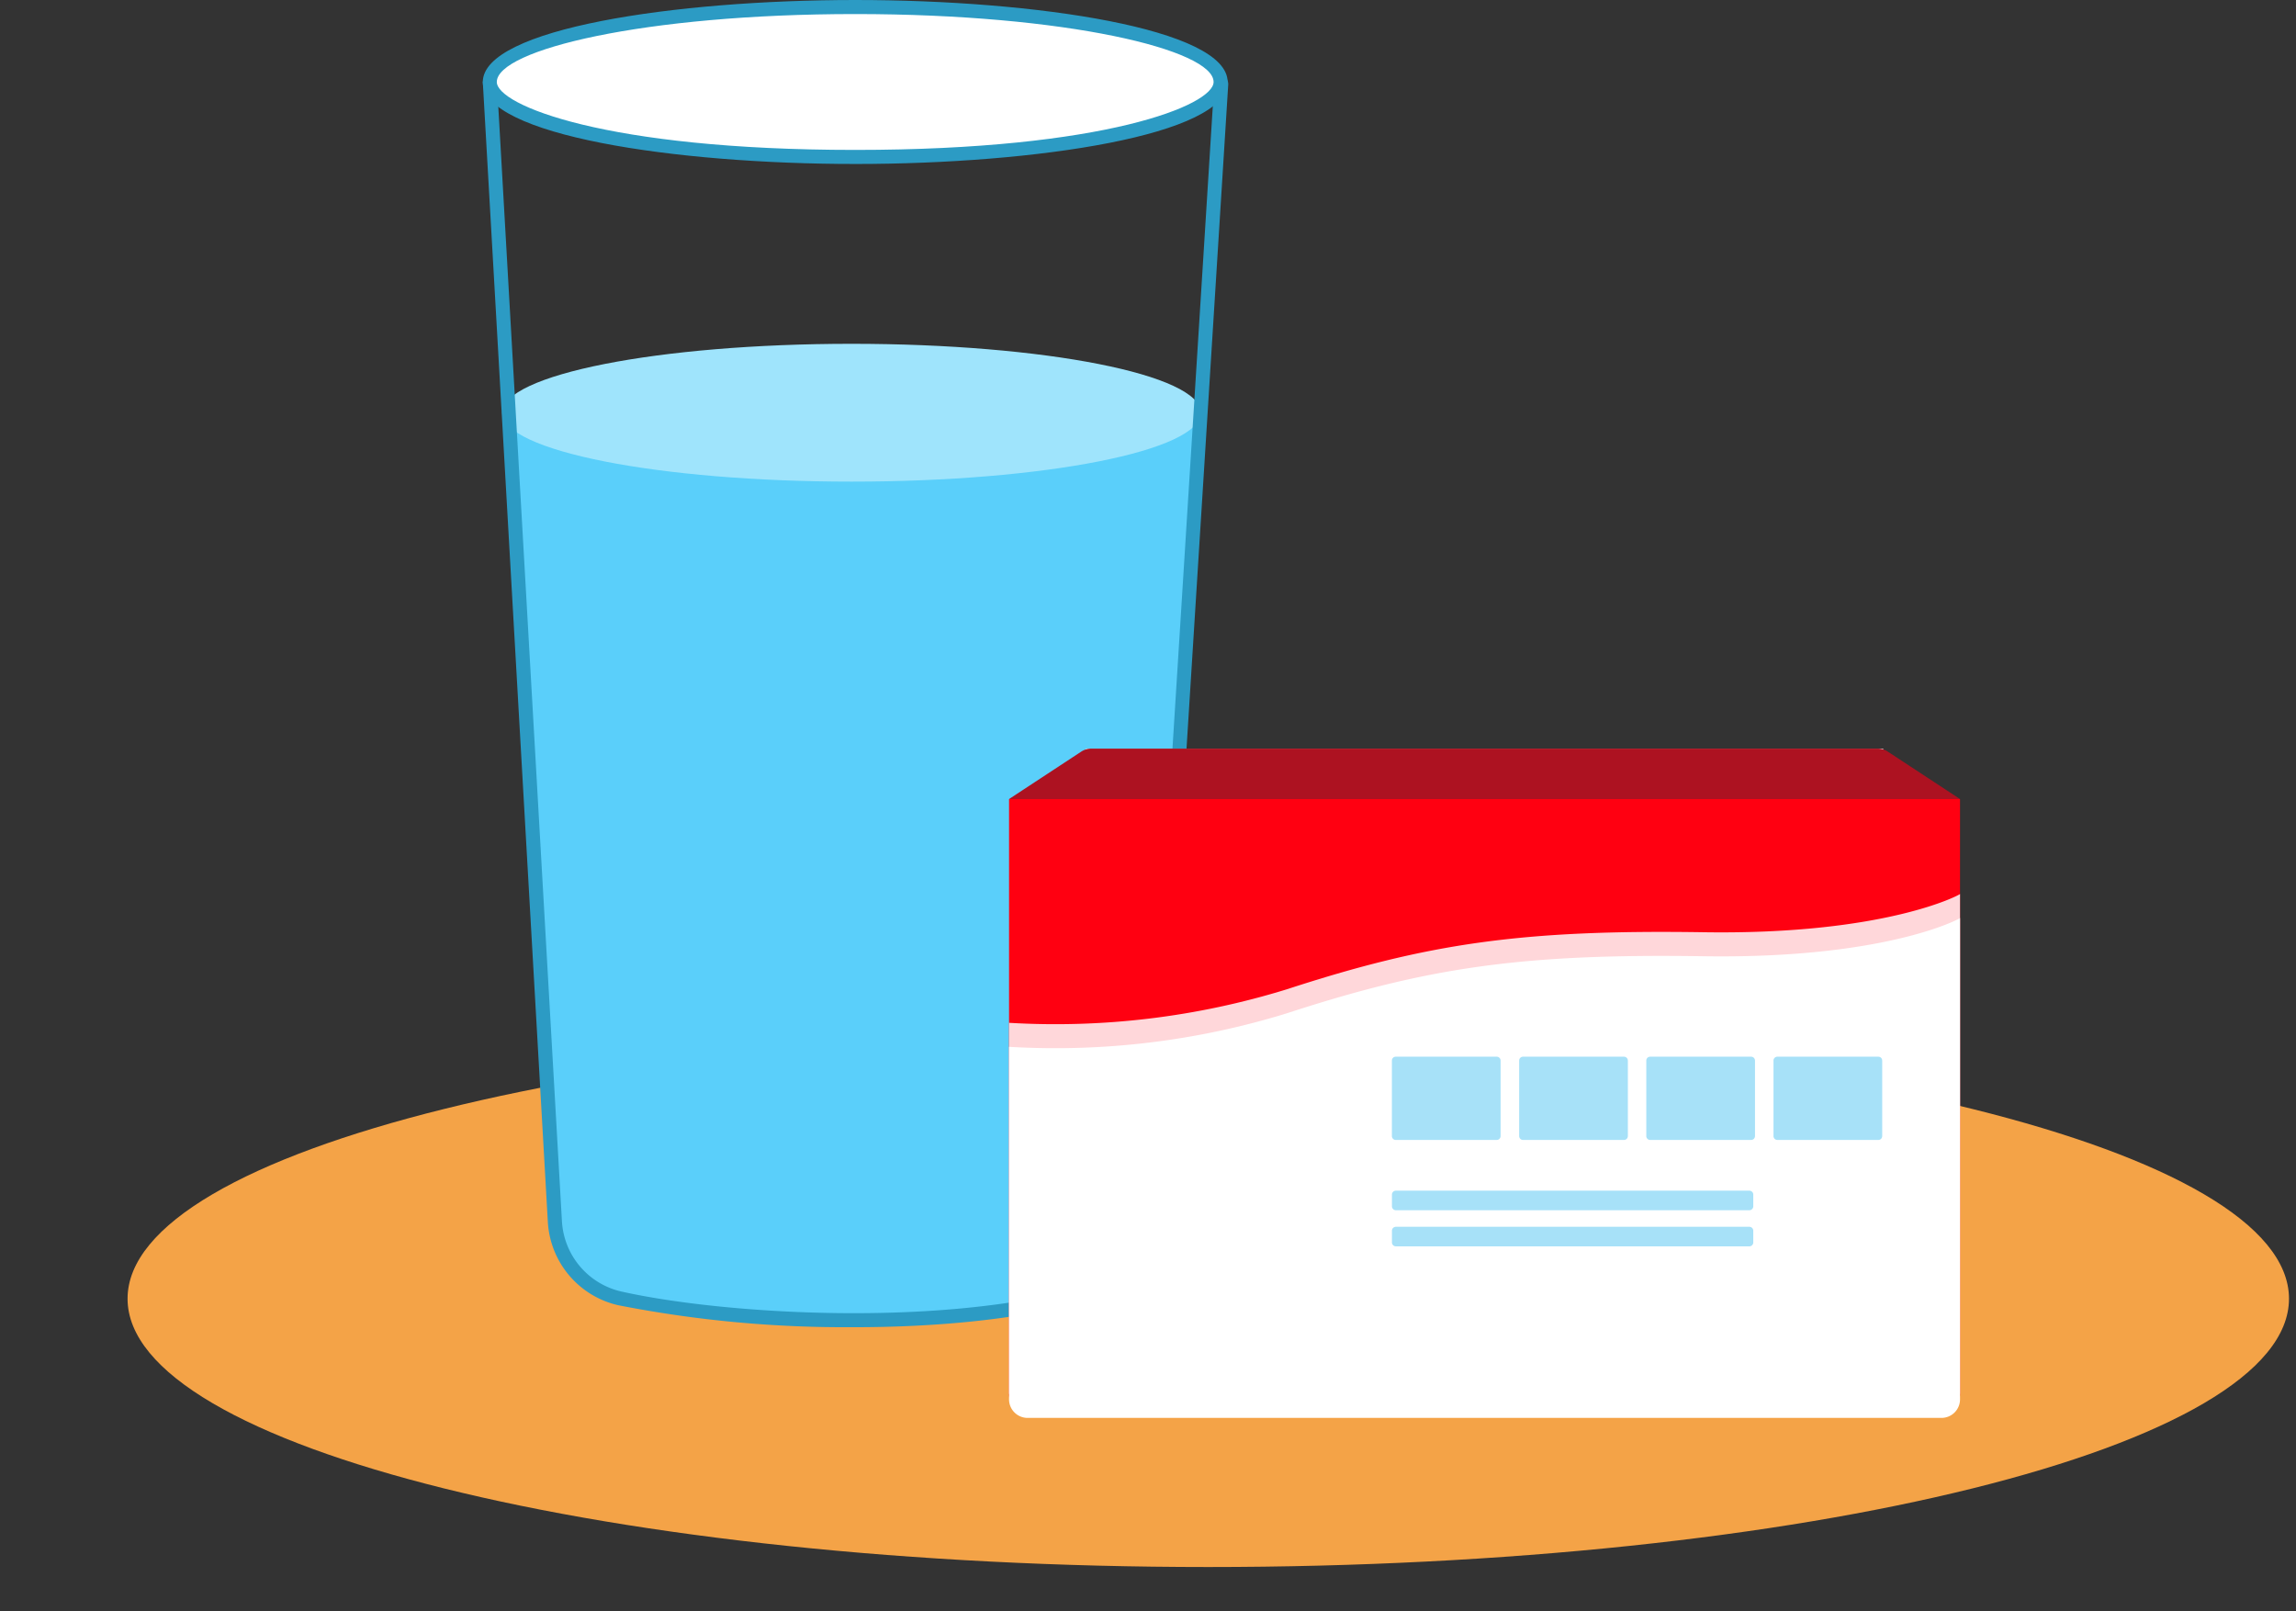 <svg data-name="グループ 138329" xmlns="http://www.w3.org/2000/svg" width="270.664" height="189.904" viewBox="0 0 270.664 189.904"><rect x="0" y="0" width="270.664" height="189.904" fill="#333333" stroke="none"/><defs><clipPath id="a"><path data-name="長方形 147832" fill="none" d="M0 0h256.455v187.717H0z"/></clipPath><clipPath id="b"><path data-name="パス 24080" d="M52.829 8.842l7.692 134.687a9.314 9.314 0 007.418 8.611c12.023 2.436 36.617 4.624 55.308-.824a10.734 10.734 0 007.081-8.94l8.744-133.541z" transform="translate(-52.829 -8.835)" fill="none"/></clipPath><clipPath id="c"><path data-name="長方形 147833" fill="none" d="M0 0h256.454v187.717H0z"/></clipPath><clipPath id="d"><path data-name="長方形 147835" fill="none" d="M0 0h270.663v189.904H0z"/></clipPath></defs><g data-name="グループ 138322"><g data-name="グループ 138321" clip-path="url(#a)" transform="translate(14.209 2.187)"><path data-name="パス 24078" d="M.829 150.899c0-17.468 57.039-31.628 127.4-31.628s127.4 14.16 127.4 31.628-57.039 31.628-127.4 31.628S.829 168.366.829 150.899" fill="#f4a347"/></g></g><g data-name="グループ 138324"><g data-name="グループ 138323" clip-path="url(#b)" transform="translate(57.744 9.657)"><path data-name="パス 24079" d="M-8.366 41.163c6.687-3.607 14.537-4.55 22.126-4.178s15.058 1.985 22.564 3.185c20.658 3.3 42.727 3.3 61.453-6.036a742.569 742.569 0 004.769 111.636 2.856 2.856 0 01-2.722 3.782q-7.448 2.008-14.9 4.011c-8.211 2.211-16.423 4.422-24.677 6.462-6.668 1.64-13.436 3.185-20.3 3.081-8.91-.136-17.588-3.036-26.168-4.991a54.728 54.728 0 01-16.981-6.93c-1.668-1.045-3.643-2.242-4.4-4.162a9.165 9.165 0 01-.154-4.552 382.154 382.154 0 00-.614-101.31" fill="#5acffa"/></g></g><g data-name="グループ 138326"><g data-name="グループ 138325" clip-path="url(#c)" transform="translate(0 .001)"><path data-name="パス 24081" d="M59.206 48.648c0-4.481 18.436-8.123 41.18-8.123s41.178 3.637 41.178 8.123-18.436 8.123-41.178 8.123-41.18-3.637-41.18-8.123" fill="#9fe4fc"/><path data-name="パス 24082" d="M100.651 156.44a138.184 138.184 0 01-27.8-2.592 10.69 10.69 0 01-8.267-9.788L56.913 9.623l.309-.446a1.094 1.094 0 01.788-.345h86.058l.431.342a1.075 1.075 0 01.29.811l-8.384 133.473a10.886 10.886 0 01-7.888 9.777c-8.22 2.33-18.265 3.21-27.866 3.21M58.623 10.493l7.621 133.472a9.023 9.023 0 006.977 8.267c11.863 2.668 37.5 4.323 54.847-.595a9.234 9.234 0 006.687-8.288l8.344-132.864zm-.035-.612" fill="#2c9bc4"/><path data-name="パス 24083" d="M57.744 9.663c0-4.879 19.286-8.836 43.078-8.836S143.9 4.784 143.9 9.663 124.615 18.5 100.822 18.5s-43.078-3.956-43.078-8.831" fill="#fff"/><path data-name="パス 24084" d="M100.821 19.328c-21.285 0-43.906-3.388-43.906-9.665S79.536-.001 100.821-.001s43.9 3.388 43.9 9.665-22.626 9.665-43.906 9.665m0-17.673c-24.9 0-42.249 4.219-42.249 8.008 0 2.706 12.758 8.008 42.249 8.008s42.249-5.3 42.249-8.008c0-3.788-17.351-8.008-42.249-8.008" fill="#2c9bc4"/></g></g><path data-name="長方形 147834" fill="#e0e0e0" d="M128.005 88.243h93.997v76.08h-93.997z"/><g data-name="グループ 138328"><g data-name="グループ 138327" clip-path="url(#d)"><path data-name="パス 24085" d="M228.439 166.936h-106.87a2.617 2.617 0 01-2.618-2.618V94.189h112.106v70.128a2.617 2.617 0 01-2.618 2.618" fill="#f01"/><path data-name="パス 24086" d="M118.951 164.31h112.106v-58.93c0 .09-8.814 4.836-30.239 4.508s-32.579 1.334-49.107 6.722a92.429 92.429 0 01-32.76 3.955z" fill="#ffd7da"/><path data-name="パス 24087" d="M118.951 94.188l8.508-5.587a2.188 2.188 0 011.2-.359h92.689a2.188 2.188 0 011.2.359l8.508 5.587z" fill="#ad1221"/><path data-name="パス 24088" d="M121.137 167.136h107.734a2.185 2.185 0 002.186-2.186v-56.74c0 .09-8.814 4.836-30.239 4.508s-32.579 1.333-49.107 6.722a92.429 92.429 0 01-32.76 3.955v41.555a2.186 2.186 0 002.186 2.186" fill="#fff"/><path data-name="パス 24089" d="M176.44 134.373h-11.9a.457.457 0 01-.457-.457v-8.9a.457.457 0 01.457-.457h11.9a.457.457 0 01.457.457v8.9a.457.457 0 01-.457.457" fill="#44c0f0" opacity=".465"/><path data-name="パス 24090" d="M191.435 134.373h-11.892a.457.457 0 01-.457-.457v-8.9a.457.457 0 01.457-.457h11.9a.457.457 0 01.457.457v8.9a.457.457 0 01-.457.457" fill="#44c0f0" opacity=".465"/><path data-name="パス 24091" d="M206.43 134.373h-11.9a.457.457 0 01-.457-.457v-8.9a.457.457 0 01.457-.457h11.9a.457.457 0 01.457.457v8.9a.457.457 0 01-.457.457" fill="#44c0f0" opacity=".465"/><path data-name="パス 24092" d="M221.426 134.373h-11.9a.457.457 0 01-.457-.457v-8.9a.457.457 0 01.457-.457h11.9a.457.457 0 01.457.457v8.9a.457.457 0 01-.457.457" fill="#44c0f0" opacity=".465"/><path data-name="パス 24093" d="M206.22 142.657h-41.665a.465.465 0 01-.466-.466v-1.374a.465.465 0 01.466-.466h41.665a.465.465 0 01.466.466v1.374a.466.466 0 01-.466.466" fill="#44c0f0" opacity=".465"/><path data-name="パス 24094" d="M206.22 146.915h-41.665a.465.465 0 01-.466-.466v-1.374a.465.465 0 01.466-.466h41.665a.465.465 0 01.466.466v1.374a.466.466 0 01-.466.466" fill="#44c0f0" opacity=".465"/></g></g></svg>